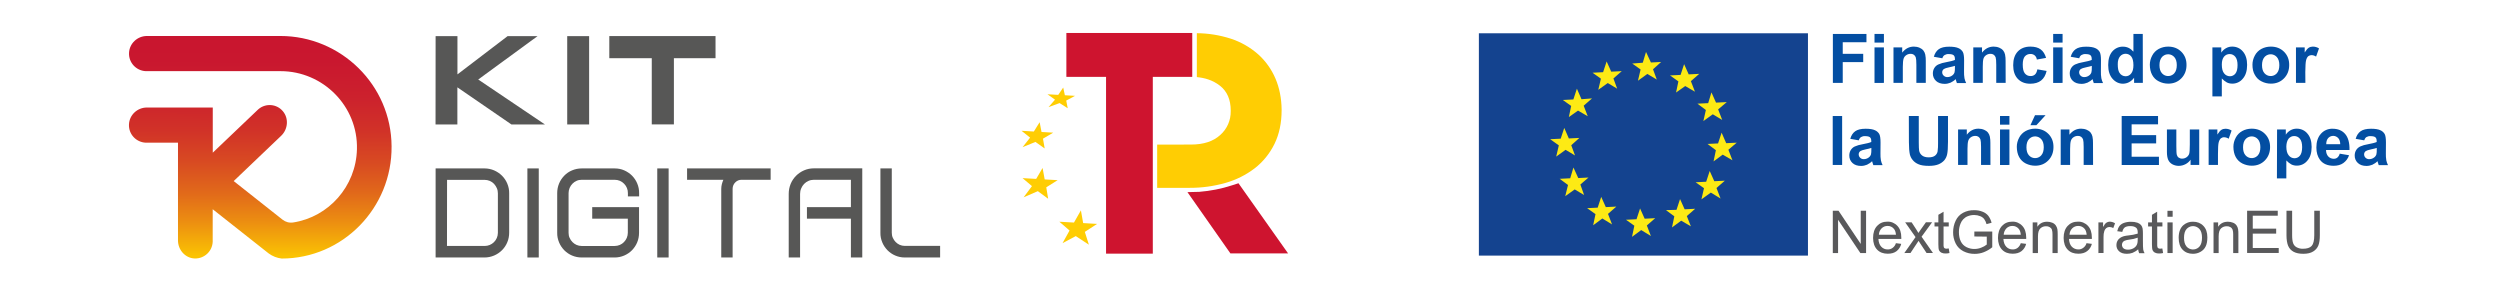 <svg xmlns="http://www.w3.org/2000/svg" xmlns:xlink="http://www.w3.org/1999/xlink" id="Capa_1" x="0px" y="0px" viewBox="0 0 3320.6 403.9" style="enable-background:new 0 0 3320.6 403.9;" xml:space="preserve"><style type="text/css">	.st0{fill:#575756;}	.st1{fill:url(#SVGID_1_);}	.st2{fill:#CE142F;}	.st3{fill:#FFCD03;}	.st4{fill:#14438F;}	.st5{fill:#FDEA14;}	.st6{fill:#034EA2;}	.st7{fill:#59595B;}</style><g id="Capa_2_1_">	<g id="Capa_1-2">		<path class="st0" d="M676.3,309c0,4.4-0.8,8.8-2.5,12.8c-1.6,3.9-4,7.5-7,10.5c-3,3-6.5,5.4-10.5,7.1c-4,1.7-8.4,2.6-12.7,2.6h-65    V223.7h65c4.4,0,8.7,0.9,12.7,2.6c3.9,1.7,7.5,4.1,10.5,7.1c3,3,5.4,6.6,7,10.5c1.7,4,2.6,8.4,2.5,12.8V309z M593.7,326.7h49.9    c9.7,0.1,17.6-7.7,17.7-17.3c0-0.1,0-0.2,0-0.3v-52.3c0-2.4-0.4-4.7-1.4-6.9c-0.9-2.1-2.2-4-3.7-5.7c-1.6-1.7-3.5-3-5.6-3.9    c-2.2-0.9-4.5-1.4-6.9-1.4h-49.9L593.7,326.7z"></path>		<path class="st0" d="M715.6,342h-15.1V223.7h15.1V342z"></path>		<path class="st0" d="M759.8,339.4c-3.8-1.6-7.3-4-10.3-7c-2.9-3-5.3-6.5-6.9-10.4c-1.7-4.1-2.6-8.4-2.5-12.8v-52.7    c0-4.4,0.8-8.7,2.5-12.8c1.6-3.9,4-7.4,6.9-10.4c2.9-3,6.4-5.4,10.3-7c4-1.7,8.3-2.6,12.7-2.6h44c4.4,0,8.7,0.8,12.7,2.6    c3.8,1.7,7.3,4,10.3,7c2.9,3,5.3,6.5,6.9,10.4c1.7,4,2.6,8.4,2.5,12.8v4.4h-14.9v-4.4c0.1-4.7-1.8-9.2-5.1-12.5    c-3.2-3.4-7.7-5.2-12.4-5.2h-44c-2.3,0-4.6,0.4-6.7,1.4c-4.1,1.8-7.4,5.2-9.2,9.4c-0.9,2.2-1.4,4.5-1.4,6.9v52.7    c0,2.3,0.4,4.7,1.4,6.8c1.8,4.1,5.1,7.5,9.2,9.3c2.1,0.9,4.4,1.4,6.7,1.4h44c2.3,0,4.7-0.5,6.8-1.4c2.1-0.9,4-2.2,5.5-3.8    c1.6-1.6,2.8-3.5,3.7-5.5c0.9-2.2,1.4-4.5,1.4-6.8v-18.8h-47.3v-15.3h62.2v34.1c0,4.4-0.8,8.8-2.5,12.8c-1.6,3.9-4,7.4-6.9,10.4    c-2.9,3-6.4,5.3-10.3,7c-4,1.7-8.3,2.6-12.6,2.6h-44C768.1,342,763.8,341.1,759.8,339.4z"></path>		<path class="st0" d="M888.2,342H873V223.7h15.1V342z"></path>		<path class="st0" d="M958.8,244.6c0.5-2,1.2-3.9,2-5.8h-48.2v-15.1h111v15.1H985c-3.2-0.1-6.2,1.2-8.4,3.5    c-2.3,2.2-3.5,5.3-3.5,8.5v91.2H958v-91.1C958,248.7,958.3,246.6,958.8,244.6z"></path>		<path class="st0" d="M1062.7,342h-15.1v-84.6c0-4.5,0.9-9,2.6-13.2c3.3-8,9.7-14.4,17.7-17.9c4.1-1.8,8.5-2.7,13-2.7h64.4V342    h-15.1v-51.6h-58.4v-15.3h58.4v-36.3h-49.3c-2.4,0-4.9,0.5-7.1,1.5c-4.4,1.9-7.8,5.5-9.6,9.9c-1,2.3-1.5,4.8-1.5,7.3L1062.7,342z"></path>		<path class="st0" d="M1189.1,339.4c-3.8-1.6-7.3-4-10.3-7c-2.9-3-5.3-6.5-6.9-10.4c-1.7-4-2.6-8.4-2.5-12.8v-85.5h15.1v85.4    c0,2.3,0.4,4.7,1.4,6.8c0.9,2.1,2.2,3.9,3.7,5.5c1.6,1.6,3.4,2.9,5.4,3.8c2.1,0.9,4.4,1.4,6.7,1.4h47V342h-47    C1197.3,342,1193,341.1,1189.1,339.4z"></path>		<path class="st0" d="M578.6,48h29v50.8L674.2,48h39.8l-78.8,57.6l88.6,59.7h-44.5l-71.8-49.3v49.3h-29L578.6,48z"></path>		<path class="st0" d="M753.4,48h29.1v117.3h-29.1V48z"></path>		<path class="st0" d="M895.1,165.2h-29.4V77.3h-56.4V47.9h141.1v29.4h-55.3V165.2z"></path>					<linearGradient id="SVGID_1_" gradientUnits="userSpaceOnUse" x1="346.181" y1="269" x2="345.341" y2="588.24" gradientTransform="matrix(1 0 0 1 0 -248.84)">			<stop offset="0" style="stop-color:#C81430"></stop>			<stop offset="0.19" style="stop-color:#C9172F"></stop>			<stop offset="0.34" style="stop-color:#CC212D"></stop>			<stop offset="0.48" style="stop-color:#D13228"></stop>			<stop offset="0.61" style="stop-color:#D84A22"></stop>			<stop offset="0.74" style="stop-color:#E1691A"></stop>			<stop offset="0.86" style="stop-color:#EC8E11"></stop>			<stop offset="0.98" style="stop-color:#F8BA05"></stop>			<stop offset="1" style="stop-color:#FBC303"></stop>		</linearGradient>		<path class="st1" d="M372.4,47.8H195.2c-12.5,0-23.2,9.7-23.8,22.3c-0.7,12.8,9.2,23.7,22,24.4c0,0,0,0,0,0c0.3,0,0.7,0,1,0h178.2    c56.5,0,103,46.6,101.5,103.7c-1.2,49.4-37.6,90-84.7,97.3c-5.1,0.8-10.2-0.6-14.2-3.8l-64.8-51.2l63.1-60.2    c9-8.6,10.3-23.1,2.2-32.6c-8.1-9.7-22.6-10.9-32.3-2.8c-0.4,0.3-0.7,0.6-1.1,1l-59.7,56.9v-60h-87.5c-12.5,0-23.2,9.7-23.8,22.3    c-0.7,12.8,9.2,23.7,22,24.4c0,0,0,0,0,0c0.3,0,0.7,0,1,0h42.1v129.8c0,12.6,9.6,23.5,22,24c12.8,0.5,23.6-9.4,24.1-22.2    c0-0.4,0-0.7,0-1.1v-42.1l74.6,58.9c5,3.6,10.9,5.9,17,6.6c81,0,146.8-67.1,146-149.2C519.6,112.8,452.8,47.8,372.4,47.8z"></path>		<path class="st2" d="M1645,243.4l-8.7,2.8c-14,4.6-28.6,7.4-43.3,8.6l-15.8,0.4l57.1,81.4h76.6L1645,243.4z"></path>		<polygon class="st3" points="1457.2,297.4 1438.7,296.3 1435.7,279.4 1426.5,295.6 1407.1,294.5 1420.6,306.2 1411.3,323     1428.9,313.6 1446.3,325 1440.9,308   "></polygon>		<polygon class="st3" points="1404.8,239.3 1387.6,238.3 1384.8,223.1 1376.3,237.6 1358.2,236.6 1370.7,247.2 1359.6,262.1     1378.5,253.9 1392.2,264 1389.7,248.8   "></polygon>		<polygon class="st3" points="1398.9,176.2 1383.4,175.3 1380.9,162.3 1373.2,174.7 1356.8,173.7 1368.2,182.8 1358.2,195.5     1375.3,188.5 1387.6,197.2 1385.3,184.2   "></polygon>		<polygon class="st3" points="1427.9,127.3 1414.4,126.5 1412.2,116.3 1405.6,126 1391.3,125.2 1401.3,132.4 1392.7,142.3     1407.4,136.9 1418.2,143.8 1416.2,133.6   "></polygon>		<path class="st3" d="M1694.1,104.3c-5.2-12.2-13-23.2-22.9-32.1c-10.5-9.3-22.9-16.4-36.3-20.8c-14.6-4.7-29.9-7.2-45.2-7.3    c0,19.5,0.1,38.7,0,58.3c10.1,1,20.8,3.8,30.5,11.3s14.5,18.6,14.5,33.1v0.8c0.2,12.1-4.8,23.6-13.8,31.6    c-9.2,8.5-22.2,12.8-38.9,12.8l-45,0.1c0.1,19.3,0,38.2,0,57.4h42.8c16.2,0.1,32.2-2.1,47.8-6.5c14.1-4,27.4-10.6,39-19.5    c11.1-8.6,20-19.7,26.2-32.3c6.3-12.9,9.5-27.8,9.5-44.9v-0.9C1702.1,130.5,1699.4,116.7,1694.1,104.3"></path>		<polygon class="st2" points="1583.6,43.8 1583.6,102.1 1531.2,102.1 1531.2,336.9 1469.1,336.9 1469.1,102.1 1416.4,102.1     1416.4,43.8   "></polygon>		<g>			<rect x="1964.3" y="44.2" class="st4" width="437.1" height="295.3"></rect>			<path class="st5" d="M2070.5,193.1l-11.5-8.2l14-0.7l4.7-14.3l6.1,14l14-0.7l-10.8,9.7l5,13.6l-12.5-7.5l-12.5,9L2070.5,193.1      M2082.7,245.7l-11.1-8.2l14-0.7l4.3-14.3l6.4,14l13.6-0.7l-10.8,9.3l5,14l-12.5-7.5l-12.6,9L2082.7,245.7z M2119.2,284.4     l-11.1-7.9l14-0.7l4.7-14.3l6.1,13.6l14-0.7l-11.1,9.7l5.4,14l-12.9-7.9l-12.2,9L2119.2,284.4z M2170.8,299.8l-11.1-7.9l14-0.7     l4.7-14.3l6.1,13.6l14-0.7l-11.1,9.7l5.4,14l-12.9-7.9l-12.2,9L2170.8,299.8z M2223.9,287.3l-11.1-8.2l14-0.4l4.7-14.3l6.1,13.6     l14-0.7l-11.1,9.7l5.4,13.6l-12.9-7.5l-12.2,9L2223.9,287.3z M2263.3,250l-11.1-7.9l14-0.7l4.7-14.3l6.1,13.6l14-0.7l-11.1,9.7     l5.4,14l-12.9-7.9l-12.5,9L2263.3,250z M2279.1,199.5l-11.1-8.3l14-0.7l4.7-14.3l6.1,14l14-0.7l-11.1,9.4l5.4,14l-12.9-7.5     l-12.2,9L2279.1,199.5z M2265.8,146.1l-3.3,14.7l12.5-9l12.5,7.5l-5.4-14l11.5-9.7l-14.3,0.7l-6.1-13.6l-4.3,14.3l-14.3,0.7     L2265.8,146.1z M2229.3,108.1l-11.1-7.9l14-0.7l4.7-14.3l6.1,13.6l14-0.7l-11.1,9.7l5.4,14l-12.9-7.5l-12.2,8.6L2229.3,108.1z      M2179.1,92.3l-11.1-7.9l14-1.1l4.3-14.3l6.5,14l13.6-0.7l-10.8,9.7l5,13.7l-12.5-7.5l-12.5,9L2179.1,92.3z M2126.4,104.5     l-11.1-7.9l14-0.7l4.7-14.3l6.1,13.6l14-0.7l-11.1,9.7l5,13.6l-12.5-7.5l-12.6,9L2126.4,104.5z M2086.9,140.7l-11.1-7.9l14-0.7     l4.7-14.3l6.1,14l14-1.1l-11.1,9.7l5.4,14l-12.9-7.5l-12.2,8.6L2086.9,140.7z"></path>			<path class="st6" d="M2434.5,110.1v-65h44.6v11h-31.5v15.4h27.2v11h-27.2v27.6H2434.5z"></path>			<path class="st6" d="M2489.8,56.6V45.1h12.5v11.5H2489.8z M2489.8,110.2V63h12.5v47.1L2489.8,110.2z"></path>			<path class="st6" d="M2557.9,110.1h-12.5v-24c0-5.1-0.3-8.4-0.8-9.9c-0.5-1.4-1.4-2.7-2.6-3.5c-1.3-0.9-2.8-1.3-4.3-1.2     c-2.1,0-4.1,0.6-5.8,1.8c-1.7,1.1-2.9,2.8-3.5,4.7c-0.6,1.9-1,5.6-1,10.8v21.3H2515V63h11.6v6.9c4.1-5.3,9.3-8,15.5-8     c2.6,0,5.2,0.5,7.5,1.5c2,0.8,3.8,2.1,5.2,3.8c1.2,1.6,2,3.4,2.4,5.3c0.5,2.8,0.8,5.6,0.7,8.4L2557.9,110.1z"></path>			<path class="st6" d="M2579.9,77.4l-11.3-2c1.3-4.6,3.5-7.9,6.6-10.1c3.1-2.2,7.7-3.3,13.8-3.3c5.6,0,9.7,0.7,12.4,2     c2.4,1,4.4,2.8,5.7,5c1.1,2,1.7,5.7,1.7,11.2l-0.1,14.6c-0.1,3.1,0.1,6.1,0.6,9.2c0.5,2.2,1.2,4.3,2.2,6.3h-12.3     c-0.3-0.9-0.7-2.1-1.2-3.7c-0.2-0.7-0.4-1.2-0.4-1.5c-2,2-4.3,3.5-6.8,4.7c-2.5,1-5.1,1.6-7.8,1.6c-4.8,0-8.7-1.3-11.5-3.9     c-2.8-2.6-4.3-6.2-4.2-10c0-2.5,0.6-5,1.9-7.1c1.3-2.1,3.1-3.8,5.4-4.8c3.2-1.4,6.5-2.4,9.9-2.9c5.9-1.1,9.9-2.1,12.1-3.1v-1.2     c0-2.4-0.6-4.1-1.8-5.1c-1.2-1-3.4-1.5-6.7-1.5c-1.8-0.1-3.6,0.4-5.2,1.3C2581.5,73.9,2580.4,75.6,2579.9,77.4z M2596.5,87.5     c-1.6,0.5-4.1,1.2-7.6,1.9c-3.5,0.7-5.7,1.5-6.8,2.2c-1.5,0.9-2.4,2.6-2.4,4.4c0,1.7,0.7,3.4,2,4.5c1.3,1.3,3.1,2,5,1.9     c2.3,0,4.6-0.8,6.4-2.2c1.4-1,2.5-2.5,3-4.1c0.4-2,0.6-4,0.5-6.1V87.5z"></path>			<path class="st6" d="M2664,110.1h-12.5v-24c0-5.1-0.3-8.4-0.8-9.9c-0.5-1.4-1.4-2.7-2.6-3.5c-1.3-0.9-2.8-1.3-4.3-1.2     c-2.1,0-4.1,0.6-5.8,1.8c-1.7,1.1-2.9,2.8-3.5,4.7c-0.6,1.9-0.9,5.6-0.9,10.8v21.3H2621V63h11.6v6.9c4.1-5.3,9.3-8,15.5-8     c2.6,0,5.2,0.5,7.5,1.5c2,0.8,3.8,2.1,5.2,3.8c1.2,1.6,2,3.4,2.4,5.3c0.5,2.8,0.8,5.6,0.7,8.4L2664,110.1z"></path>			<path class="st6" d="M2717.7,76.9l-12.3,2.2c-0.2-2.1-1.2-4.1-2.8-5.5c-1.6-1.3-3.6-2-5.7-1.9c-2.8-0.1-5.6,1.1-7.4,3.2     c-1.8,2.1-2.8,5.7-2.8,10.8c0,5.6,0.9,9.5,2.8,11.8c1.8,2.3,4.6,3.6,7.6,3.5c2.1,0.1,4.2-0.6,5.8-2c1.5-1.3,2.6-3.7,3.2-6.9     l12.3,2.1c-1.3,5.6-3.7,9.9-7.3,12.7c-3.6,2.9-8.5,4.3-14.5,4.3c-6.9,0-12.4-2.2-16.5-6.5c-4.1-4.3-6.1-10.4-6.1-18.1     c0-7.8,2-13.8,6.1-18.2c4.1-4.3,9.7-6.5,16.7-6.5c5.7,0,10.3,1.2,13.7,3.7S2716.2,71.9,2717.7,76.9z"></path>			<path class="st6" d="M2727.1,56.6V45.1h12.5v11.5H2727.1z M2727.1,110.2V63h12.5v47.1L2727.1,110.2z"></path>			<path class="st6" d="M2761.7,77.4l-11.3-2c1.3-4.6,3.5-7.9,6.6-10.1c3.1-2.2,7.7-3.3,13.8-3.3c5.6,0,9.7,0.7,12.4,2     c2.4,1,4.4,2.8,5.7,5c1.1,2,1.7,5.7,1.7,11.2l-0.1,14.6c-0.1,3.1,0.1,6.1,0.6,9.2c0.5,2.2,1.2,4.3,2.2,6.3h-12.3     c-0.3-0.9-0.7-2.1-1.2-3.7c-0.2-0.7-0.4-1.2-0.4-1.5c-2,2-4.3,3.5-6.8,4.7c-2.5,1-5.1,1.6-7.8,1.6c-4.9,0-8.7-1.3-11.5-3.9     c-2.8-2.6-4.3-6.2-4.2-10c0-2.5,0.6-5,1.9-7.1c1.3-2.1,3.1-3.8,5.3-4.8c3.2-1.4,6.5-2.4,9.9-2.9c5.8-1.1,9.9-2.1,12.1-3.1v-1.2     c0-2.4-0.6-4.1-1.8-5.1c-1.2-1-3.4-1.5-6.7-1.5c-1.8-0.1-3.6,0.4-5.2,1.3C2763.3,73.9,2762.2,75.5,2761.7,77.4z M2778.4,87.5     c-1.6,0.5-4.1,1.2-7.6,1.9c-3.5,0.7-5.7,1.5-6.8,2.2c-1.5,0.9-2.4,2.6-2.4,4.4c0,1.7,0.7,3.4,1.9,4.5c1.3,1.3,3.1,2,5,1.9     c2.3,0,4.6-0.8,6.4-2.2c1.4-1,2.5-2.5,3-4.1c0.4-2,0.6-4,0.5-6.1V87.5z"></path>			<path class="st6" d="M2846.2,110.1h-11.6v-6.9c-1.7,2.5-4.1,4.6-6.8,6c-2.4,1.3-5.1,1.9-7.9,2c-5.4,0-10.1-2.2-13.9-6.5     c-3.9-4.4-5.8-10.4-5.8-18.3c0-8,1.9-14,5.6-18.2c3.6-4.1,8.8-6.4,14.2-6.2c5.3,0,9.8,2.2,13.7,6.6V45.1h12.4L2846.2,110.1z      M2812.9,85.5c0,5,0.7,8.7,2.1,10.9c1.7,3.1,4.9,4.9,8.4,4.9c2.9,0,5.6-1.4,7.3-3.7c2-2.4,3-6.1,3-10.9c0-5.4-1-9.3-2.9-11.7     c-1.8-2.3-4.6-3.6-7.5-3.6c-2.9,0-5.6,1.3-7.4,3.5C2813.9,77.3,2812.8,80.8,2812.9,85.5L2812.9,85.5z"></path>			<path class="st6" d="M2855.5,85.9c0-4.2,1.1-8.3,3.1-12c1.9-3.8,5-6.9,8.7-8.9c3.9-2.1,8.2-3.1,12.5-3.1c7.1,0,13,2.3,17.6,6.9     c4.6,4.6,6.9,10.5,6.8,17.6c0,7.1-2.3,13-6.9,17.7c-4.6,4.7-10.4,7-17.4,7c-4.3,0-8.5-1-12.4-3c-3.8-1.8-6.9-4.8-8.9-8.6     C2856.6,95.9,2855.5,91.3,2855.5,85.9z M2868.3,86.6c0,4.7,1.1,8.3,3.3,10.7c3.9,4.5,10.8,5,15.3,1.1c0.4-0.3,0.7-0.7,1.1-1.1     c2.2-2.5,3.3-6.1,3.3-10.8c0-4.6-1.1-8.2-3.3-10.7c-4-4.5-10.8-5-15.4-1c0,0,0,0,0,0c-0.4,0.3-0.7,0.7-1,1     C2869.4,78.3,2868.3,81.9,2868.3,86.6L2868.3,86.6z"></path>			<path class="st6" d="M2938.8,63h11.6v6.9c1.5-2.4,3.7-4.4,6.1-5.8c2.6-1.5,5.6-2.3,8.6-2.2c5.4,0,10.5,2.3,13.9,6.4     c3.8,4.3,5.7,10.3,5.7,17.9c0,7.9-1.9,14-5.8,18.4c-3.4,4.2-8.6,6.6-14,6.5c-2.4,0-4.9-0.5-7.1-1.6c-2.5-1.4-4.8-3.2-6.7-5.3V128     h-12.5V63z M2951.1,85.8c0,5.3,1,9.2,3.1,11.7c1.8,2.4,4.7,3.8,7.7,3.8c2.8,0,5.5-1.3,7.2-3.5c1.9-2.3,2.9-6.1,2.9-11.4     c0-4.9-1-8.6-3-11c-1.8-2.3-4.5-3.6-7.4-3.6c-2.9-0.1-5.7,1.2-7.6,3.5C2952.1,77.7,2951.1,81.1,2951.1,85.8z"></path>			<path class="st6" d="M2991.8,85.9c0-4.2,1.1-8.3,3.1-12c1.9-3.8,5-6.9,8.7-8.9c3.9-2.1,8.2-3.1,12.6-3.1c7.1,0,13,2.3,17.6,6.9     c4.6,4.6,6.9,10.5,6.8,17.6c0,7.1-2.3,13-6.9,17.7c-4.6,4.7-10.4,7-17.4,7c-4.3,0-8.6-1-12.4-3c-3.8-1.8-6.9-4.9-8.9-8.6     C2992.8,95.9,2991.8,91.3,2991.8,85.9z M3004.5,86.6c0,4.7,1.1,8.3,3.3,10.7c3.9,4.5,10.8,5,15.3,1.1c0.4-0.3,0.7-0.7,1.1-1.1     c2.2-2.5,3.3-6.1,3.3-10.8c0-4.6-1.1-8.2-3.3-10.7c-4-4.5-10.8-5-15.4-1c0,0,0,0,0,0c-0.4,0.3-0.7,0.7-1,1     C3005.6,78.3,3004.5,81.9,3004.5,86.6L3004.5,86.6z"></path>			<path class="st6" d="M3062.1,110.1h-12.5V63h11.6v6.7c2-3.2,3.8-5.3,5.4-6.3c1.6-1,3.5-1.5,5.4-1.5c2.9,0,5.7,0.8,8.2,2.4     l-3.9,10.9c-1.7-1.2-3.7-1.9-5.9-2c-1.6,0-3.2,0.5-4.4,1.4c-1.2,1-2.2,2.7-2.9,5.2c-0.7,2.5-1,7.8-1.1,15.8L3062.1,110.1z"></path>			<path class="st6" d="M2434.3,219.1v-65h12.5v65H2434.3z"></path>			<path class="st6" d="M2468.9,186.4l-11.3-2c1.3-4.6,3.5-7.9,6.6-10.1c3.1-2.2,7.7-3.3,13.8-3.3c5.6,0,9.7,0.7,12.4,2     c2.4,1,4.4,2.8,5.7,5c1.1,2,1.7,5.7,1.7,11.2l-0.1,14.6c-0.1,3.1,0.1,6.1,0.6,9.2c0.5,2.2,1.2,4.3,2.2,6.3h-12.3     c-0.3-0.8-0.7-2.1-1.2-3.7c-0.2-0.7-0.4-1.2-0.4-1.5c-2,2-4.3,3.5-6.8,4.7c-2.5,1-5.1,1.6-7.8,1.6c-4.9,0-8.7-1.3-11.5-3.9     c-2.8-2.6-4.3-6.2-4.2-10c0-2.5,0.6-5,1.9-7.1c1.3-2.1,3.1-3.8,5.3-4.8c3.2-1.4,6.5-2.4,9.9-2.9c5.9-1.1,9.9-2.1,12.1-3.1v-1.2     c0-2.4-0.6-4.1-1.8-5.1c-1.2-1-3.4-1.5-6.7-1.5c-1.8-0.1-3.6,0.4-5.2,1.3C2470.5,183,2469.4,184.6,2468.9,186.4z M2485.6,196.5     c-2.5,0.8-5,1.4-7.6,1.9c-3.5,0.7-5.7,1.5-6.8,2.2c-1.5,0.9-2.4,2.6-2.4,4.4c0,1.7,0.7,3.4,1.9,4.5c1.3,1.3,3.1,2,5,1.9     c2.3,0,4.6-0.8,6.4-2.2c1.4-1,2.5-2.5,3-4.1c0.4-2,0.6-4,0.5-6.1V196.5z"></path>			<path class="st6" d="M2535.4,154.1h13.2v35.2c0,5.6,0.2,9.2,0.5,10.9c0.5,2.6,1.9,4.8,4,6.4c2.1,1.6,5,2.4,8.7,2.4     c3.7,0,6.5-0.8,8.4-2.3c1.8-1.4,3-3.4,3.4-5.6c0.5-3.7,0.7-7.4,0.6-11v-36h13.2v34.2c0,7.8-0.4,13.3-1.1,16.5     c-0.6,3-1.9,5.8-3.9,8.2c-2.1,2.3-4.7,4.1-7.7,5.3c-3.2,1.3-7.4,2-12.5,2c-6.2,0-10.9-0.7-14.1-2.2c-2.9-1.2-5.6-3.1-7.6-5.6     c-1.8-2.1-3-4.6-3.7-7.2c-0.8-3.7-1.3-9.2-1.3-16.5L2535.4,154.1z"></path>			<path class="st6" d="M2643.8,219.1h-12.5v-24c0-5.1-0.3-8.4-0.8-9.9c-0.5-1.4-1.4-2.7-2.6-3.5c-1.3-0.9-2.8-1.3-4.3-1.2     c-2.1,0-4.1,0.6-5.8,1.8c-1.7,1.1-2.9,2.8-3.5,4.7c-0.6,1.9-1,5.6-1,10.8v21.3h-12.5V172h11.6v6.9c4.1-5.3,9.3-8,15.5-8     c2.6,0,5.2,0.5,7.5,1.5c2,0.8,3.8,2.1,5.2,3.8c1.2,1.6,2,3.4,2.4,5.3c0.5,2.8,0.8,5.6,0.7,8.4L2643.8,219.1z"></path>			<path class="st6" d="M2656.5,165.6v-11.5h12.5v11.5H2656.5z M2656.5,219.2V172h12.5v47.1L2656.5,219.2z"></path>			<path class="st6" d="M2678.8,194.9c0-4.2,1.1-8.3,3.1-12c1.9-3.8,5-6.9,8.7-8.9c3.8-2.1,8.2-3.1,12.5-3.1c7.1,0,13,2.3,17.6,6.9     c4.6,4.6,6.9,10.5,6.8,17.6c0,7.1-2.3,13-6.9,17.7s-10.4,7-17.4,7c-4.3,0-8.5-1-12.4-2.9c-3.8-1.9-6.9-4.9-8.9-8.6     C2679.9,204.9,2678.8,200.3,2678.8,194.9z M2691.6,195.6c0,4.7,1.1,8.3,3.3,10.7c3.9,4.5,10.8,5,15.3,1.1     c0.4-0.3,0.7-0.7,1.1-1.1c2.2-2.5,3.3-6.1,3.3-10.8c0-4.6-1.1-8.2-3.3-10.6c-3.9-4.5-10.8-5-15.3-1.1c0,0,0,0,0,0     c-0.4,0.3-0.7,0.7-1.1,1.1C2692.7,187.3,2691.6,190.9,2691.6,195.6L2691.6,195.6z M2696.9,166.3l6.1-13.3h14l-12.2,13.3H2696.9z"></path>			<path class="st6" d="M2780.1,219.1h-12.5v-24c0-5.1-0.3-8.4-0.8-9.9c-0.5-1.4-1.4-2.7-2.6-3.5c-1.3-0.9-2.8-1.3-4.3-1.2     c-2.1,0-4.1,0.6-5.8,1.8c-1.7,1.1-2.9,2.8-3.5,4.7c-0.6,1.9-1,5.6-1,10.8v21.3h-12.5V172h11.6v6.9c4.1-5.3,9.3-8,15.5-8     c2.6,0,5.2,0.5,7.5,1.5c2,0.8,3.8,2.1,5.2,3.8c1.2,1.6,2,3.4,2.4,5.3c0.5,2.8,0.8,5.6,0.7,8.4L2780.1,219.1z"></path>			<path class="st6" d="M2818.1,219.1v-65h48.3v11h-35.1v14.4h32.6v11h-32.6v17.7h36.3v11H2818.1z"></path>			<path class="st6" d="M2909.6,219.1v-7c-1.7,2.5-4,4.6-6.8,6c-2.7,1.4-5.8,2.2-8.9,2.2c-3,0-5.9-0.7-8.5-2.1     c-2.4-1.3-4.3-3.3-5.5-5.9c-1.1-2.5-1.7-6-1.7-10.4V172h12.5v21.7c0,6.6,0.2,10.7,0.7,12.2c0.4,1.4,1.3,2.7,2.5,3.5     c1.4,0.9,3,1.4,4.6,1.3c2,0,4-0.6,5.7-1.8c1.6-1.1,2.8-2.6,3.5-4.4c0.6-1.8,0.9-6,0.9-12.7V172h12.5v47.1H2909.6z"></path>			<path class="st6" d="M2946,219.1h-12.4V172h11.6v6.7c2-3.2,3.8-5.2,5.3-6.2c1.6-1,3.5-1.5,5.4-1.5c2.9,0,5.7,0.8,8.2,2.4     l-3.9,10.9c-1.7-1.2-3.7-1.9-5.9-2c-1.6-0.1-3.2,0.5-4.4,1.4c-1.2,1-2.2,2.7-2.9,5.2c-0.7,2.5-1,7.8-1,15.8L2946,219.1z"></path>			<path class="st6" d="M2966.5,194.9c0-4.2,1.1-8.3,3.1-12c1.9-3.8,5-6.9,8.7-8.9c3.8-2.1,8.2-3.1,12.5-3.1c7.1,0,13,2.3,17.6,6.9     c4.6,4.6,6.9,10.5,6.8,17.6c0,7.1-2.3,13-6.9,17.7c-4.6,4.7-10.4,7-17.4,7c-4.3,0-8.5-1-12.4-2.9c-3.8-1.9-6.9-4.9-8.9-8.6     C2967.6,204.9,2966.5,200.3,2966.5,194.9z M2979.3,195.6c0,4.7,1.1,8.3,3.3,10.7c3.9,4.5,10.8,5,15.3,1.1     c0.4-0.3,0.7-0.7,1.1-1.1c2.2-2.5,3.3-6.1,3.3-10.8c0-4.6-1.1-8.2-3.3-10.6c-3.9-4.5-10.8-5-15.3-1.1c0,0,0,0,0,0     c-0.4,0.3-0.7,0.7-1.1,1.1C2980.4,187.3,2979.3,190.9,2979.3,195.6L2979.3,195.6z"></path>			<path class="st6" d="M3024.5,172h11.6v6.9c1.5-2.4,3.7-4.4,6.1-5.8c2.6-1.5,5.6-2.3,8.6-2.2c5.4,0,10.5,2.3,13.9,6.4     c3.8,4.3,5.7,10.3,5.7,17.9c0,7.9-1.9,14-5.8,18.3c-3.4,4.2-8.6,6.6-14,6.5c-2.4,0-4.9-0.5-7.1-1.6c-2.5-1.4-4.8-3.2-6.7-5.3V237     h-12.5L3024.5,172z M3036.8,194.7c0,5.3,1.1,9.2,3.2,11.7c1.8,2.4,4.7,3.8,7.7,3.8c2.8,0,5.5-1.3,7.2-3.5     c1.9-2.3,2.9-6.1,2.9-11.4c0-4.9-1-8.6-3-11c-1.8-2.3-4.5-3.6-7.4-3.6c-2.9-0.1-5.7,1.2-7.6,3.5     C3037.9,186.7,3036.9,190.2,3036.8,194.7L3036.8,194.7z"></path>			<path class="st6" d="M3107.7,204.1l12.4,2.1c-1.3,4.2-4,7.8-7.6,10.4c-3.4,2.4-7.7,3.6-12.9,3.6c-8.2,0-14.3-2.7-18.2-8     c-3.1-4.3-4.7-9.7-4.7-16.2c0-7.8,2-13.9,6.1-18.4c3.9-4.4,9.6-6.8,15.5-6.6c7,0,12.6,2.3,16.6,6.9c4,4.6,6,11.7,5.8,21.3h-31.2     c0.1,3.7,1.1,6.6,3,8.6c1.8,2,4.5,3.1,7.2,3.1c1.8,0.1,3.5-0.5,4.9-1.6C3106.2,207.9,3107.2,206.1,3107.7,204.1z M3108.4,191.5     c-0.1-3.6-1-6.4-2.8-8.2c-3.4-3.6-9.1-3.8-12.7-0.4c0,0,0,0,0,0c-0.2,0.2-0.3,0.3-0.5,0.5c-1.8,2-2.6,4.7-2.6,8.1H3108.4z"></path>			<path class="st6" d="M3140.2,186.4l-11.3-2c1.3-4.6,3.5-7.9,6.6-10.1c3.1-2.2,7.7-3.3,13.8-3.3c5.6,0,9.7,0.7,12.4,2     c2.4,1,4.4,2.8,5.7,5c1.1,2,1.7,5.7,1.7,11.2l-0.1,14.6c-0.1,3.1,0.1,6.1,0.6,9.2c0.5,2.2,1.2,4.3,2.2,6.3h-12.3     c-0.3-0.8-0.7-2.1-1.2-3.7c-0.2-0.7-0.4-1.2-0.4-1.5c-2,2-4.3,3.5-6.8,4.7c-2.5,1-5.1,1.6-7.8,1.6c-4.9,0-8.7-1.3-11.5-3.9     c-2.8-2.6-4.3-6.2-4.2-10c0-2.5,0.6-5,1.9-7.1c1.3-2.1,3.1-3.7,5.3-4.8c3.2-1.4,6.5-2.4,9.9-2.9c5.8-1.1,9.9-2.1,12.1-3.1v-1.2     c0-2.4-0.6-4.1-1.8-5.1c-1.2-1-3.4-1.5-6.7-1.5c-1.8-0.1-3.6,0.4-5.2,1.3C3141.8,183,3140.8,184.6,3140.2,186.4z M3156.9,196.5     c-1.6,0.5-4.1,1.2-7.6,1.9c-3.5,0.7-5.7,1.5-6.8,2.2c-1.5,0.9-2.4,2.6-2.4,4.4c0,1.7,0.7,3.4,1.9,4.5c1.3,1.3,3.1,2,5,1.9     c2.3,0,4.6-0.8,6.4-2.2c1.4-1,2.5-2.5,3-4.1c0.4-2,0.6-4,0.5-6.1V196.5z"></path>			<path class="st7" d="M2434.4,336.1v-56.2h7.6l29.5,44.1v-44.1h7.1v56.2h-7.6l-29.6-44.2v44.2H2434.4z"></path>			<path class="st7" d="M2518.2,323l7.1,0.9c-0.9,3.8-3.1,7.3-6.2,9.7c-3,2.3-6.9,3.4-11.7,3.4c-6,0-10.7-1.8-14.2-5.5     c-3.5-3.7-5.2-8.8-5.3-15.4c0-6.9,1.8-12.2,5.3-16c3.5-3.8,8.1-5.7,13.7-5.7c5-0.2,9.9,1.9,13.3,5.6c3.5,3.7,5.2,8.9,5.2,15.6     v1.8h-30.4c0.3,4.5,1.5,7.9,3.8,10.3c2.2,2.4,5.3,3.7,8.5,3.6c2.3,0.1,4.6-0.6,6.5-2C2516,327.7,2517.5,325.5,2518.2,323z      M2495.6,311.8h22.7c-0.3-3.4-1.2-6-2.6-7.7c-2.1-2.6-5.2-4.1-8.5-4c-3-0.1-5.9,1.1-8,3.2     C2496.9,305.6,2495.7,308.7,2495.6,311.8z"></path>			<path class="st7" d="M2529.4,336.1l14.9-21.2l-13.8-19.6h8.6l6.2,9.5c1.2,1.8,2.1,3.3,2.8,4.6c1.1-1.7,2.2-3.2,3.1-4.5l6.9-9.7     h8.2l-14,19.2l15.1,21.6h-8.5l-8.4-12.7l-2.2-3.4l-10.7,16.1L2529.4,336.1z"></path>			<path class="st7" d="M2588.4,330l1,6.1c-1.7,0.4-3.5,0.6-5.2,0.6c-2,0.1-4-0.3-5.8-1.2c-1.3-0.7-2.3-1.8-2.9-3.1     c-0.6-1.3-0.9-4-0.9-8.1v-23.5h-5.1v-5.4h5.1v-10.1l6.9-4.1v14.2h6.9v5.4h-6.9v23.9c-0.1,1.3,0,2.6,0.4,3.8     c0.2,0.6,0.7,1,1.2,1.3c0.7,0.4,1.5,0.5,2.4,0.5C2586.3,330.2,2587.4,330.1,2588.4,330z"></path>			<path class="st7" d="M2622.4,314.1v-6.6l23.8,0v20.9c-3.4,2.8-7.2,5-11.3,6.6c-3.8,1.5-7.9,2.2-12,2.2     c-5.2,0.1-10.4-1.1-15.1-3.5c-4.4-2.3-8-5.8-10.2-10.3c-2.3-4.6-3.5-9.8-3.4-15c0-5.3,1.1-10.5,3.4-15.3     c2.1-4.5,5.5-8.2,9.9-10.5c4.6-2.4,9.7-3.6,14.8-3.4c3.8-0.1,7.5,0.6,11,2c3,1.1,5.7,3,7.7,5.5c2,2.7,3.5,5.9,4.3,9.2l-6.7,1.8     c-0.6-2.4-1.7-4.7-3.1-6.7c-1.4-1.8-3.3-3.1-5.4-3.9c-2.5-1-5.1-1.5-7.7-1.5c-3-0.1-6,0.5-8.8,1.6c-2.3,0.9-4.3,2.3-6,4.1     c-1.5,1.6-2.7,3.5-3.5,5.6c-1.5,3.6-2.2,7.4-2.2,11.3c0,5,0.9,9.2,2.6,12.6c1.6,3.3,4.3,5.9,7.5,7.5c3.3,1.6,6.9,2.5,10.5,2.4     c3.2,0,6.4-0.6,9.4-1.9c2.5-0.9,4.9-2.3,7-4v-10.5L2622.4,314.1z"></path>			<path class="st7" d="M2684.1,323l7.1,0.9c-0.9,3.9-3.1,7.3-6.2,9.7c-3,2.3-6.9,3.4-11.7,3.4c-6,0-10.7-1.8-14.2-5.5     c-3.5-3.7-5.2-8.8-5.3-15.4c0-6.9,1.8-12.2,5.3-16c3.5-3.8,8.1-5.7,13.7-5.7c5-0.2,9.9,1.9,13.3,5.6c3.5,3.7,5.2,8.9,5.2,15.6     v1.8H2661c0.3,4.5,1.5,7.9,3.8,10.3c2.2,2.4,5.3,3.7,8.5,3.6c2.3,0.1,4.6-0.6,6.5-2C2681.8,327.7,2683.3,325.5,2684.1,323z      M2661.4,311.8h22.7c-0.3-3.4-1.2-6-2.6-7.7c-2.1-2.6-5.2-4.1-8.5-4c-3-0.1-5.9,1.1-8,3.2     C2662.8,305.6,2661.5,308.7,2661.4,311.8L2661.4,311.8z"></path>			<path class="st7" d="M2699.9,336.1v-40.7h6.2v5.8c3-4.5,7.3-6.7,13-6.7c2.3,0,4.6,0.4,6.8,1.3c1.8,0.7,3.4,1.9,4.6,3.5     c1.1,1.5,1.8,3.3,2.2,5.1c0.3,2.2,0.4,4.5,0.4,6.7v25h-6.9v-24.8c0.1-2.1-0.2-4.3-0.8-6.3c-0.5-1.4-1.6-2.6-2.9-3.3     c-1.5-0.9-3.1-1.3-4.8-1.2c-2.8-0.1-5.5,0.9-7.6,2.8c-2.1,1.9-3.2,5.4-3.2,10.6v22.2H2699.9z"></path>			<path class="st7" d="M2771.4,323l7.1,0.9c-0.9,3.8-3.1,7.3-6.3,9.7c-3,2.3-6.9,3.4-11.7,3.4c-6,0-10.7-1.8-14.2-5.5     c-3.5-3.7-5.2-8.8-5.3-15.4c0-6.9,1.8-12.2,5.3-16c3.5-3.8,8.1-5.7,13.7-5.7c5-0.2,9.9,1.9,13.3,5.6c3.5,3.7,5.2,8.9,5.2,15.6     v1.8h-30.4c0.3,4.5,1.5,7.9,3.8,10.3c2.2,2.3,5.3,3.6,8.5,3.6c2.3,0.1,4.6-0.6,6.5-2C2769.2,327.7,2770.7,325.5,2771.4,323z      M2748.8,311.8h22.8c-0.3-3.4-1.2-6-2.6-7.7c-2.1-2.6-5.2-4.1-8.6-4c-3-0.1-5.9,1.1-8,3.2     C2750.1,305.6,2748.9,308.7,2748.8,311.8L2748.8,311.8z"></path>			<path class="st7" d="M2787.2,336.1v-40.7h6.2v6.1c1.6-2.9,3-4.8,4.4-5.7c1.3-0.9,2.8-1.4,4.4-1.4c2.5,0.1,5,0.8,7.1,2.2l-2.4,6.4     c-1.5-1-3.3-1.5-5.1-1.5c-1.5,0-2.9,0.5-4.1,1.4c-1.2,1-2.1,2.3-2.6,3.8c-0.8,2.6-1.2,5.3-1.1,8v21.3L2787.2,336.1z"></path>			<path class="st7" d="M2840,331.2c-2.2,1.9-4.7,3.5-7.4,4.6c-2.4,0.9-5,1.3-7.6,1.3c-4.5,0-7.9-1.1-10.3-3.3     c-2.4-2.1-3.7-5.2-3.6-8.4c0-3.8,1.8-7.3,4.9-9.4c1.5-1,3.2-1.8,5-2.3c2-0.5,4.1-0.8,6.1-1c4.2-0.4,8.3-1.2,12.3-2.4v-1.8     c0-2.8-0.7-4.8-2-5.9c-1.8-1.6-4.4-2.3-7.9-2.3c-3.2,0-5.6,0.6-7.2,1.7s-2.7,3.2-3.4,6l-6.7-0.9c0.5-2.5,1.5-4.9,3-7     c1.6-1.9,3.7-3.3,6.1-4.1c3-1,6.1-1.5,9.2-1.4c2.9-0.1,5.7,0.3,8.5,1.2c1.8,0.6,3.5,1.7,4.8,3.1c1.1,1.4,1.8,3,2.1,4.7     c0.3,2.1,0.4,4.2,0.4,6.4v9.2c0,6.4,0.1,10.5,0.4,12.2c0.3,1.7,0.9,3.4,1.8,4.9h-7.2C2840.6,334.6,2840.2,332.9,2840,331.2z      M2839.4,315.7c-3.6,1.3-7.4,2.2-11.3,2.6c-2.1,0.2-4.1,0.7-6,1.4c-1.1,0.5-2.1,1.2-2.7,2.2c-1.6,2.5-1.2,5.9,1.1,7.9     c1.4,1.2,3.4,1.8,6.1,1.8c2.5,0,4.9-0.6,7.1-1.8c2-1.1,3.6-2.7,4.6-4.8c0.9-2.2,1.2-4.6,1.1-6.9L2839.4,315.7z"></path>			<path class="st7" d="M2872.1,330l1,6.1c-1.7,0.4-3.5,0.6-5.2,0.6c-2,0.1-4-0.3-5.8-1.2c-1.3-0.7-2.3-1.8-2.9-3.1     c-0.6-1.3-0.9-4-0.9-8.1v-23.5h-5.1v-5.4h5.1v-10.1l6.9-4.1v14.2h7v5.4h-6.9v23.9c-0.1,1.3,0,2.6,0.4,3.8c0.2,0.6,0.7,1,1.2,1.3     c0.7,0.4,1.5,0.5,2.4,0.5C2870.1,330.2,2871.1,330.1,2872.1,330z"></path>			<path class="st7" d="M2878.9,287.9v-7.9h6.9v7.9H2878.9z M2878.9,336.1v-40.7h6.9v40.7L2878.9,336.1z"></path>			<path class="st7" d="M2893.8,315.8c0-7.5,2.1-13.1,6.3-16.8c3.6-3,8.1-4.7,12.8-4.5c5.6,0,10.2,1.8,13.7,5.5     c3.6,3.7,5.3,8.7,5.3,15.2c0,5.3-0.8,9.4-2.4,12.4c-1.5,3-3.9,5.4-6.9,7c-3,1.7-6.4,2.5-9.8,2.5c-5.7,0-10.3-1.8-13.8-5.5     C2895.5,328,2893.8,322.7,2893.8,315.8z M2900.9,315.8c0,5.2,1.1,9.1,3.4,11.7c4.1,4.7,11.3,5.2,16,1.1c0.4-0.3,0.8-0.7,1.1-1.1     c2.3-2.6,3.4-6.6,3.4-11.9c0-5-1.1-8.8-3.4-11.4c-4.2-4.7-11.4-5.2-16.1-1c0,0,0,0,0,0c-0.4,0.3-0.7,0.7-1,1     C2902,306.7,2900.9,310.6,2900.9,315.8z"></path>			<path class="st7" d="M2940.1,336.1v-40.7h6.1v5.8c3-4.5,7.3-6.7,13-6.7c2.3,0,4.6,0.4,6.8,1.3c1.8,0.7,3.4,1.9,4.6,3.5     c1.1,1.5,1.8,3.3,2.1,5.1c0.3,2.2,0.5,4.5,0.4,6.7v25h-6.9v-24.8c0.1-2.1-0.2-4.3-0.8-6.3c-0.6-1.4-1.6-2.6-2.9-3.3     c-1.5-0.9-3.1-1.3-4.8-1.2c-2.8-0.1-5.5,0.9-7.6,2.8c-2.1,1.9-3.2,5.4-3.2,10.6v22.2H2940.1z"></path>			<path class="st7" d="M2984.7,336.1v-56.2h40.7v6.6h-33.2v17.2h31.1v6.6h-31.1v19.1h34.5v6.6H2984.7z"></path>			<path class="st7" d="M3073.9,279.9h7.4v32.5c0,5.7-0.6,10.1-1.9,13.5c-1.3,3.4-3.8,6.2-6.9,8.1c-3.3,2.1-7.7,3.1-13.2,3.1     c-5.3,0-9.6-0.9-12.9-2.7c-3.2-1.7-5.8-4.5-7.2-7.9c-1.4-3.4-2.2-8.1-2.2-14.1v-32.5h7.5v32.5c0,4.9,0.5,8.5,1.4,10.8     c0.9,2.3,2.5,4.2,4.7,5.3c2.5,1.3,5.3,2,8.1,1.9c5.5,0,9.4-1.2,11.7-3.7c2.3-2.5,3.5-7.2,3.5-14.3L3073.9,279.9z"></path>		</g>	</g></g></svg>